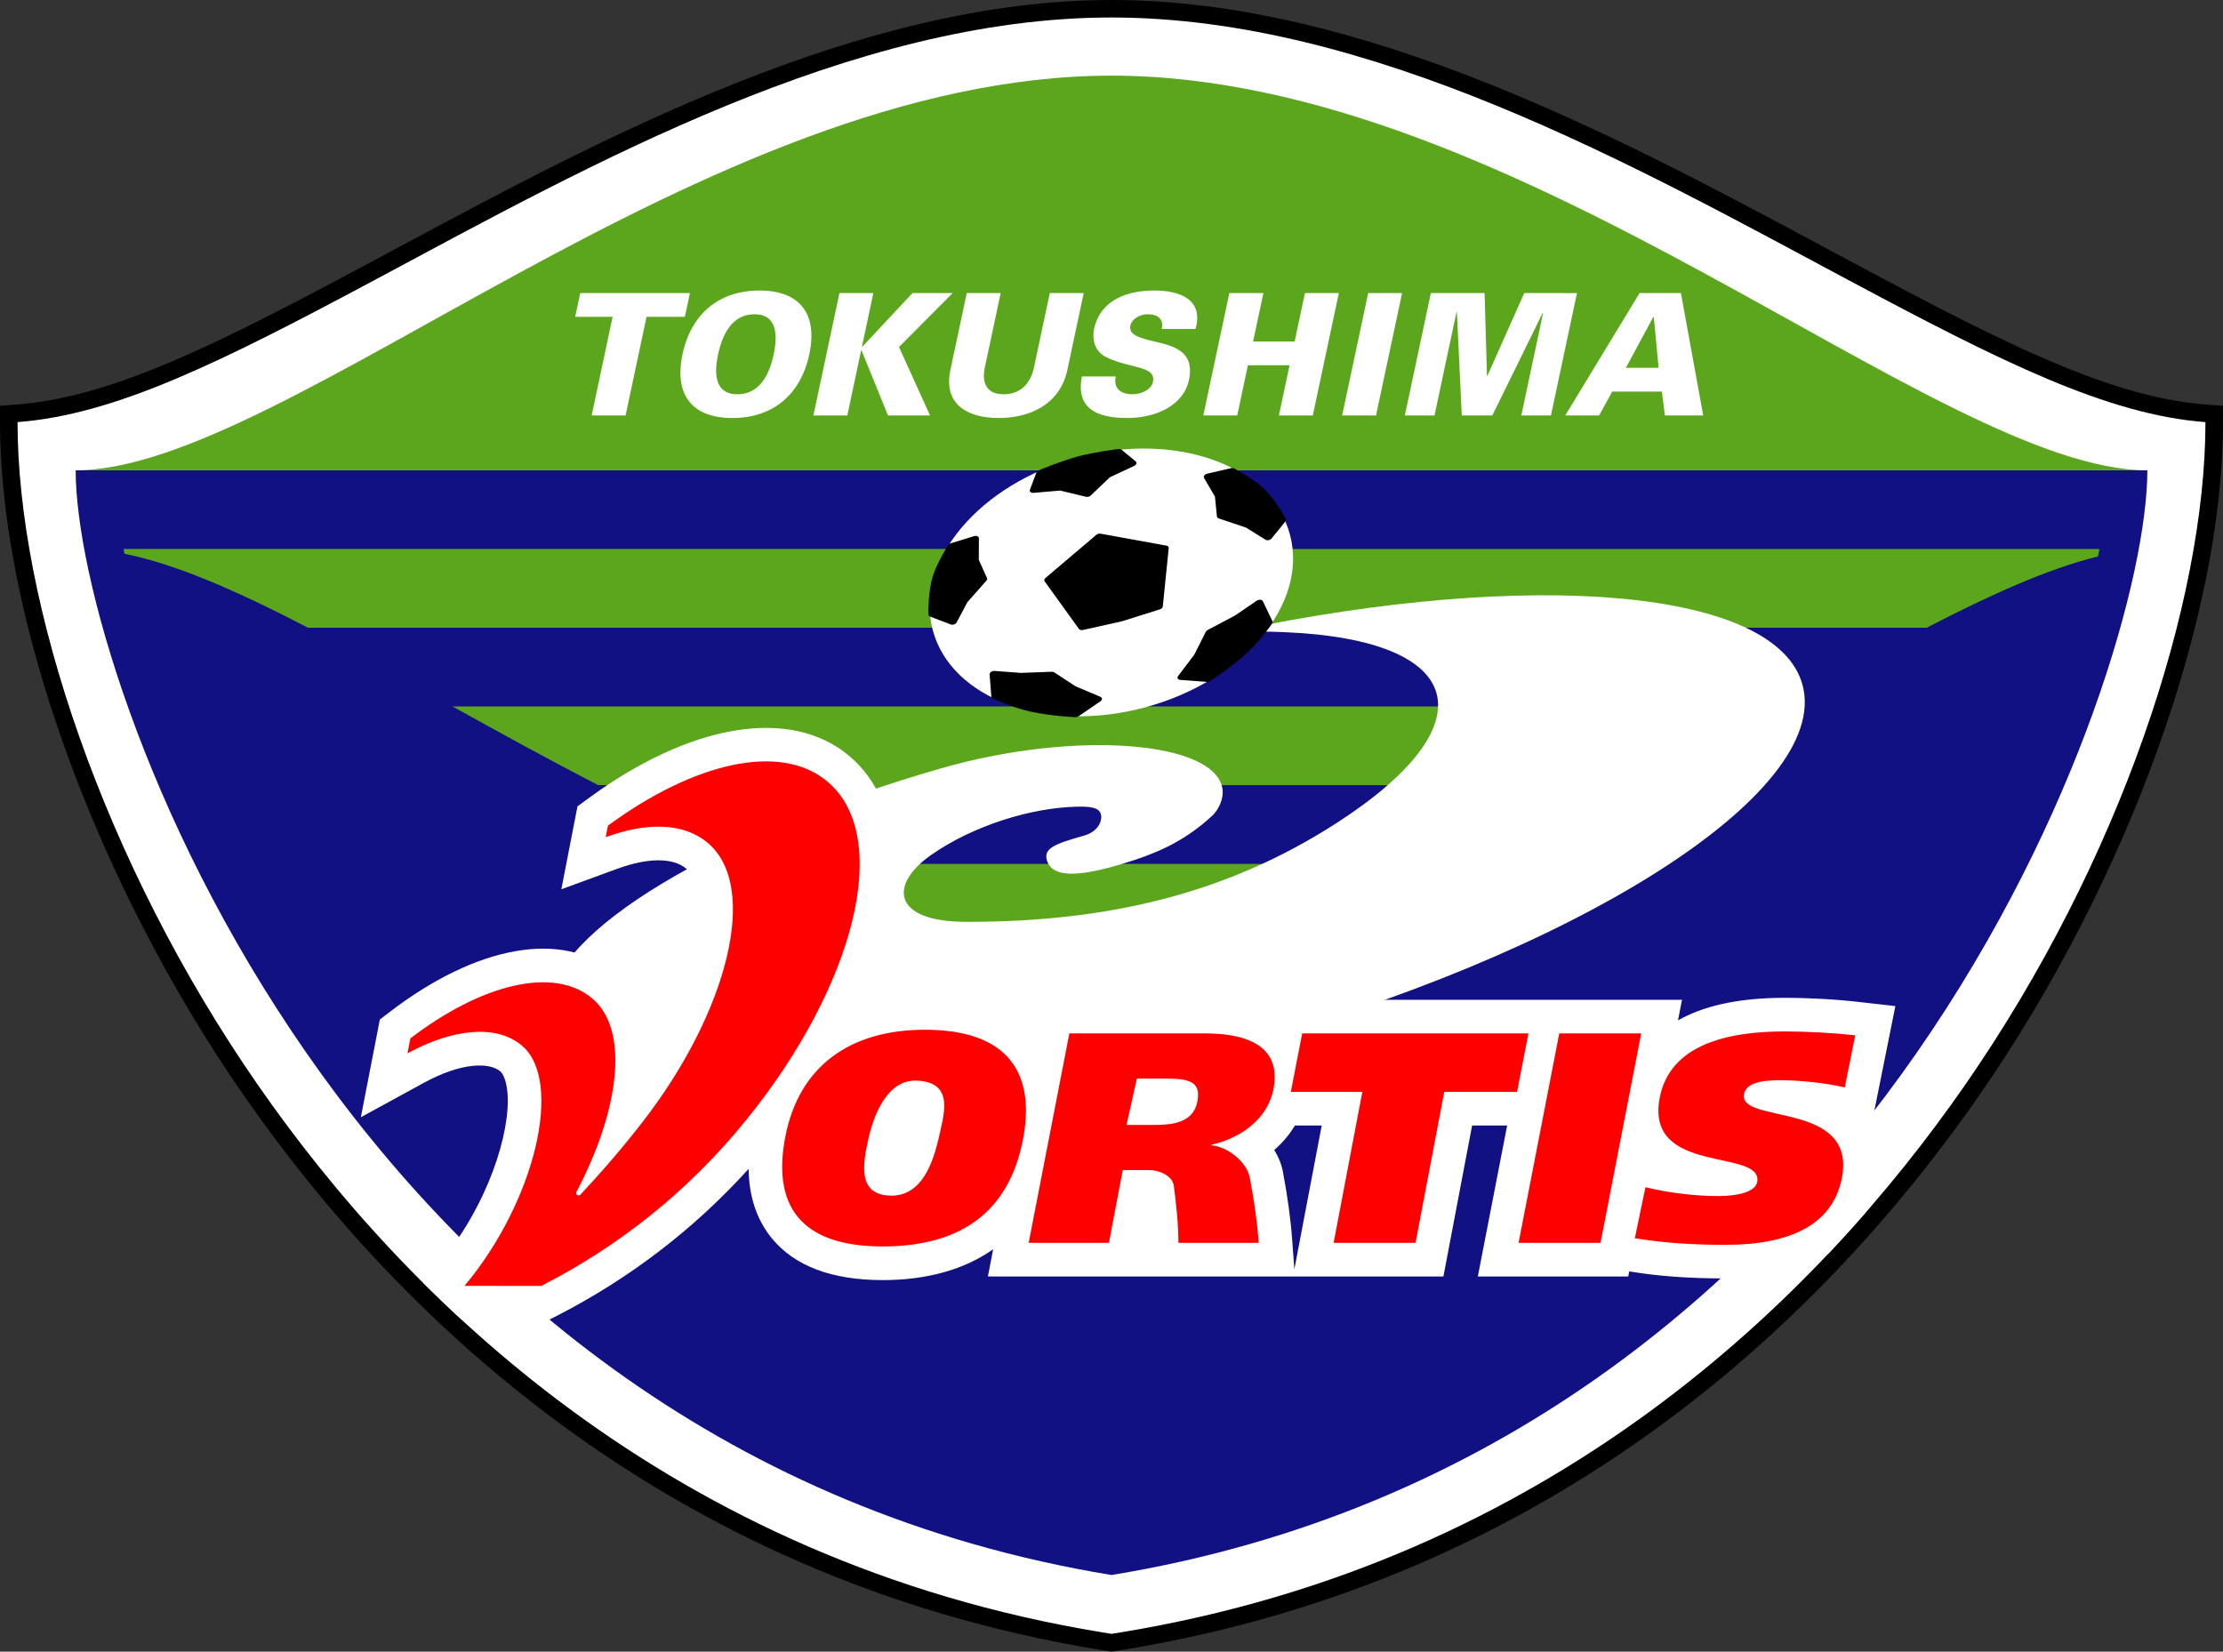 <?xml version="1.0" encoding="utf-8"?>
<!-- Generator: Adobe Illustrator 13.0.0, SVG Export Plug-In . SVG Version: 6.00 Build 14948)  -->
<!DOCTYPE svg PUBLIC "-//W3C//DTD SVG 1.0//EN" "http://www.w3.org/TR/2001/REC-SVG-20010904/DTD/svg10.dtd">
<svg version="1.0" id="Layer_1" xmlns="http://www.w3.org/2000/svg" xmlns:xlink="http://www.w3.org/1999/xlink" x="0px" y="0px"
	 width="336.049px" height="249.696px" viewBox="0 0 336.049 249.696" enable-background="new 0 0 336.049 249.696"
	 xml:space="preserve">
<rect x="0" y="0" width="336.049" height="249.696" fill="#333333" stroke="none"/>
<path d="M333.596,61.169c-14.449-1.084-30.369-9.105-53.01-21.217l-4.51-2.414C244.896,20.813,206.09,0,168.024,0
	S91.148,20.813,59.966,37.534l-4.506,2.418C32.819,52.06,16.902,60.081,2.446,61.165L0,61.354v2.46
	c0,29.601,14.471,69.564,36.87,101.811c22.366,32.201,62.961,72.879,129.305,83.777l1.85,0.295l1.851-0.295
	c66.344-10.891,106.938-51.568,129.305-83.777c22.398-32.238,36.869-72.206,36.869-101.807v-2.461L333.596,61.169"/>
<path fill="#FFFFFF" d="M297,164.112c-22.076,31.783-62.127,71.926-127.555,82.666l-1.421,0.23l-1.424-0.23
	c-65.425-10.74-105.475-50.883-127.556-82.666C15.403,130.075,2.652,90.921,2.652,63.813c14.836-1.12,30.894-9.134,54.062-21.523
	C89.042,24.996,128.82,2.645,168.024,2.645c39.2,0.004,78.983,22.355,111.308,39.648c23.172,12.391,39.225,20.404,54.064,21.524
	C333.396,90.925,320.639,130.075,297,164.112"/>
<path fill="#111184" d="M324.613,71.102c0,31.017-40.672,147.978-156.589,167.011C52.107,219.079,11.439,102.114,11.439,71.099
	L324.613,71.102"/>
<path fill="#5CA61E" d="M115.874,130.603h106.067c-17.271,7.076-35.215,12.055-53.031,12.055
	C151.086,142.657,133.146,137.671,115.874,130.603 M269.416,106.798H68.399c7.063,3.916,14.432,7.981,22.033,11.898h40.942v1.539
	h3.96v-1.539l112.052,0.003C254.984,114.779,262.355,110.714,269.416,106.798 M317.369,82.997L18.681,82.993
	c0.047,0.238,0.09,0.48,0.134,0.723c7.92,1.597,17.289,5.749,27.746,11.184l244.691,0.003c9.666-5.008,18.389-8.942,25.904-10.778
	C317.234,83.748,317.297,83.373,317.369,82.997 M324.613,71.102c-31.686,0-94.881-59.662-156.589-59.666
	c-61.707,0-124.9,59.663-156.585,59.663L324.613,71.102"/>
<g>
	<polyline fill="#FFFFFF" points="92.612,47.897 86.953,47.897 87.716,44.306 104.294,44.306 103.531,47.897 97.739,47.897 
		94.57,62.81 89.443,62.81 92.612,47.897 	"/>
	<path fill="#FFFFFF" d="M114.046,47.511c-3.483,0-4.889,3.23-5.507,6.125c-0.582,2.742-0.549,5.973,2.935,5.973
		c3.486,0,4.889-3.23,5.47-5.973C117.562,50.741,117.529,47.511,114.046,47.511 M103.177,53.56
		c1.294-6.103,5.507-9.637,11.632-9.637c6.124,0,8.834,3.534,7.533,9.637c-1.297,6.096-5.507,9.637-11.631,9.637
		C104.586,63.196,101.88,59.655,103.177,53.56"/>
	<polyline fill="#FFFFFF" points="137.94,44.306 144.015,44.306 135.899,52.454 140.593,62.81 134.24,62.81 130.233,52.967 
		130.179,52.967 128.087,62.81 122.964,62.81 126.898,44.306 132.021,44.306 130.295,52.432 130.346,52.432 137.94,44.306 	"/>
	<path fill="#FFFFFF" d="M163.822,44.306l-2.489,11.711c-1.142,5.152-5.698,7.18-10.366,7.18c-4.661,0-8.361-2.027-7.313-7.18
		l2.489-11.711h5.127l-2.438,11.458c-0.423,2.355,0.491,3.845,2.897,3.845c2.41,0,3.957-1.489,4.531-3.845l2.439-11.458H163.822"/>
	<path fill="#FFFFFF" d="M175.609,49.736c0.176-0.712,0.057-1.25-0.318-1.637c-0.354-0.387-0.977-0.589-1.846-0.589
		c-1.182,0-2.371,0.766-2.563,1.691c-0.293,1.358,1.258,1.792,2.539,2.157c2.928,0.791,7.375,1.095,6.311,6.095
		c-0.828,3.896-5.063,5.742-9.346,5.742c-4.303,0-7.829-1.258-6.832-6.284h5.12c-0.394,1.746,0.684,2.696,2.532,2.696
		c1.176,0,2.816-0.618,3.08-1.847c0.533-2.508-3.375-1.973-7.018-3.743c-1.698-0.816-2.262-2.515-1.836-4.51
		c1.135-4.383,5.236-5.586,9.102-5.586c3.824,0,7.455,1.358,6.193,5.813H175.609"/>
	<polyline fill="#FFFFFF" points="181.906,62.81 185.838,44.306 190.986,44.306 189.43,51.637 195.709,51.637 197.268,44.306 
		202.391,44.306 198.455,62.81 193.332,62.81 194.943,55.222 188.643,55.222 187.031,62.81 181.906,62.81 	"/>
	<polyline fill="#FFFFFF" points="202.893,62.81 206.828,44.306 211.951,44.306 208.012,62.81 202.893,62.81 	"/>
	<polyline fill="#FFFFFF" points="212.371,62.81 216.301,44.306 224.424,44.306 224.785,56.837 224.836,56.837 230.422,44.306 
		238.389,44.31 234.455,62.81 229.975,62.81 233.266,47.334 233.223,47.279 225.592,62.81 220.977,62.81 220.236,47.149 
		220.172,47.204 216.854,62.81 212.371,62.81 	"/>
	<path fill="#FFFFFF" d="M250.732,55.608l-0.727-7.686h-0.076l-4.145,7.686H250.732 M236.615,62.813l11.238-18.504h6.25
		l3.371,18.504h-5.791l-0.459-3.613h-7.51l-1.977,3.613H236.615"/>
</g>
<path fill="#FFFFFF" d="M171.537,130.003c4.367-1.443,8.043-3.301,11.66-6.631c1.281-1.182,1.719-2.88,1.633-3.866
	c-0.672-7.483-22.215-9.214-42.619-3.332c-33.596,9.684-58.882,24.706-59.091,35.776c0.025,0.789,0.13,1.547,0.328,2.299
	c4.383,16.316,50.247,18.189,102.448,4.199c52.201-13.992,90.971-38.56,86.596-54.874c-3.906-14.576-40.957-17.629-86.043-8.126
	c2.623-0.019,5.184,0.025,7.678,0.123c27.729,1.138,31.121,13.958,7.775,28.953c-16.537,10.617-34.435,14.846-55.753,14.846
	c-11.382,0-11.703-5.66-5.478-10.053c6.472-4.559,15.306-7.207,22.077-7.358c1.836-0.044,3.317,0.036,3.657,1.08
	c0.281,0.878-0.225,2.652-2.599,3.313c-4.483,1.254-6.099,1.947-5.528,3.768C159.169,132.931,163.765,132.569,171.537,130.003"/>
<path fill="#FFFFFF" d="M286.521,152.103l-5.492-0.621c-3.449-0.404-7.568-0.629-11.291-0.629c-7.32,0-12.465,1.357-16.076,3.41
	l0.604-3.113H192.66l-0.426,2.189c-2.555-1.445-5.912-2.189-10.068-2.189h-24.699l-1.092,5.592
	c-3.493-4.068-9.069-6.135-16.585-6.135c-3.699,0-7.074,0.52-10.092,1.51c3.545-7.703,5.395-15.01,5.395-21.346
	c0-6.933-2.196-12.692-6.745-16.512c-8.828-7.407-23.945-4.929-39.454,6.476l-1.597,1.174l-2.439,12.532l8.463-3.1
	c4.606-1.691,8.394-1.705,10.385-0.037c1.376,1.156,2.066,3.303,2.066,6.129c0,5.449-2.584,13.449-7.689,21.846
	c-0.224-5.203-1.965-9.438-5.289-12.234c-7.689-6.453-20.654-4.184-33.843,5.918l-1.531,1.172l-2.869,14.77l9.488-5.188
	c5.716-3.129,9.94-3.137,11.584-1.756c0.419,0.354,0.925,1.387,1.088,3.23c0.521,5.953-2.941,17.068-10.385,25.936l-2.355,2.811
	c1.864,1.857,3.794,3.715,5.784,5.543l13.301,0.016l1.095-0.557c11.039-5.658,20.78-13.131,29.015-22.23
	c0.055,4.207,1.236,7.732,3.537,10.529c3.44,4.17,9.063,6.287,16.727,6.287c6.746,0,12.368-1.611,16.704-4.66l-0.795,4.111
	l68.858,0.008c0,0,3.283-17.287,4.34-22.828c1.289,0,3.326,0,5.297,0l-4.434,22.828h22.738l0.152-0.781l0.023,0.008
	c4.373,0.73,9.012,1.063,14.598,1.063c7.178,0,12.098-1.555,15.477-3.75c1.922-2.031,3.771-4.07,5.551-6.1
	c0.783-1.547,1.238-3.072,1.492-4.373c0.209-1.098,0.307-2.109,0.307-3.049c0-1.871-0.4-3.455-1.055-4.807L286.521,152.103z
	 M195.666,191.899l-0.322-4.373c-0.23-3.201-0.697-6.604-1.416-10.42c-0.221-1.164-0.689-2.248-1.301-3.244
	c1.244-1.092,2.303-2.334,3.123-3.707c1.689,0,3.254,0,4.053,0C198.756,175.675,196.381,188.155,195.666,191.899z"/>
<g>
	<path fill="#FF0000" d="M125.077,118.154c-7.111-5.97-20.194-2.869-33.174,6.67l-0.339,1.741c6.236-2.29,11.786-2.189,15.406,0.846
		c7.953,6.668,2.945,25.711-9.763,42.121c-2.948,3.809-6.117,7.502-9.474,11.094c-0.142,0.152-0.38,0.137-0.528-0.008
		c-0.145-0.145-0.13-0.303-0.003-0.541c6.421-12.242,8.014-24.361,2.323-29.139c-5.861-4.914-16.802-2.131-27.486,6.049
		l-0.441,2.262c6.924-3.779,13.46-4.393,17.29-1.186c6.359,5.342,2.002,23.617-8.668,36.336l11.609,0.008
		c11.537-5.904,22.099-14.113,31.045-25.17C129.203,149.067,135.018,126.489,125.077,118.154"/>
	<path fill="#FF0000" d="M154.634,172.308c1.934-9.943-2.1-16.629-14.844-16.629c-11.276,0-19.002,5.521-21.065,16.131
		c-1.969,10.131,1.959,16.629,14.703,16.629C145.366,188.438,152.534,183.112,154.634,172.308 M131.339,171.89
		c0.676-2.928,2.627-8.672,7.201-8.521c5.894,0.211,4.104,5.232,3.324,8.867c-0.827,3.383-2.442,8.693-7.335,8.52
		C129.583,180.583,130.403,175.95,131.339,171.89"/>
	<path fill="#FF0000" d="M155.505,187.896h12.13l2.092-10.998h4.025c1.523,0,3.498,0.867,3.695,2.377
		c0.289,2.232,0.723,5.926,0.688,8.621h12.145c-0.279-3.801-0.861-7.277-1.348-9.842c-0.484-2.551-3.592-4.764-5.793-4.9
		l0.014-0.094c4.143-0.932,8.441-3.693,9.352-8.396c1.182-6.078-3.283-8.434-10.338-8.434h-20.512L155.505,187.896 M171.861,163.058
		h4.42c3.834,0,5.279,0.658,4.719,3.512c-0.625,3.225-3.924,3.498-6.469,3.498h-4.234L171.861,163.058"/>
	<polyline fill="#FF0000" points="229.334,165.073 218.324,165.073 213.988,187.896 201.604,187.896 205.945,165.073 
		195.135,165.073 196.852,156.229 231.051,156.229 229.334,165.073 	"/>
	<polyline fill="#FF0000" points="248.102,156.235 241.949,187.896 229.563,187.896 235.715,156.229 248.102,156.235 	"/>
	<path fill="#FF0000" d="M278.873,164.396c-2.717-0.629-6.393-1.063-9.508-1.084c-1.939-0.008-5.322,0.043-5.723,2.088
		c-0.893,4.611,17.072,0.953,14.797,12.682c-1.389,7.141-7.949,10.111-17.529,10.111c-4.523,0-9.123-0.225-13.77-0.998l1.602-7.711
		c3.58,0.883,7.703,1.338,10.934,1.338c2.908,0,5.715-0.586,5.969-2.176c0.795-5.08-17.037-0.896-14.742-12.705
		c1.561-8.043,10.279-10.008,18.836-10.008c3.465,0,7.41,0.217,10.713,0.592L278.873,164.396"/>
</g>
<g>
	<path fill="#FFFFFF" d="M195.002,80.818c2.799,10.438-7.021,22.131-21.93,26.131c-14.908,3.993-29.268-1.225-32.061-11.667
		c-2.8-10.432,7.024-22.139,21.933-26.128C177.855,65.158,192.211,70.379,195.002,80.818"/>
	<path d="M165.733,80.854c0.174-0.148,0.434-0.217,0.65-0.17l9.933,1.803c0.236,0.036,0.377,0.191,0.357,0.383l-0.893,8.813
		c-0.014,0.188-0.193,0.368-0.443,0.44l-5.713,1.8c-0.021,0.007-0.047,0.011-0.068,0.018l-5.847,1.301
		c-0.249,0.055-0.494-0.007-0.606-0.162l-5.182-7.19c-0.108-0.156-0.062-0.361,0.119-0.506L165.733,80.854 M157.019,71.112
		c-0.17,0.069-0.3,0.188-0.347,0.325l-0.979,2.591c-0.021,0.076-0.028,0.142-0.011,0.21c0.019,0.051,0.047,0.112,0.102,0.151
		c0.098,0.091,0.267,0.134,0.444,0.123c0,0,3.801-0.325,4.036-0.347c0.206,0.051,3.902,0.939,3.902,0.939
		c0.238,0.058,0.531-0.019,0.715-0.191c0,0,2.754-2.62,2.909-2.765c0.213-0.098,3.667-1.712,3.667-1.712
		c0.162-0.08,0.281-0.203,0.328-0.337c0.016-0.058,0.02-0.13,0.004-0.181c-0.014-0.072-0.055-0.119-0.111-0.169l-2.139-1.764
		c-0.109-0.091-0.286-0.127-0.47-0.102c-0.145,0.015-3.636,0.452-6.154,1.128C160.397,69.692,157.152,71.052,157.019,71.112
		 M147.252,81.057l-3.552,1.084c-0.177,0.051-0.318,0.155-0.397,0.285c-0.068,0.116-1.728,2.848-2.287,4.68
		c-0.767,2.493-0.654,5.673-0.65,5.81c0.003,0.134,0.098,0.25,0.249,0.308l3.107,1.178c0.148,0.062,0.332,0.058,0.51-0.004
		c0.173-0.054,0.311-0.17,0.383-0.296c0,0,1.568-2.952,1.619-3.05c0.083-0.087,2.879-3.267,2.879-3.267
		c0.102-0.101,0.134-0.224,0.108-0.336c-0.003-0.018-0.014-0.036-0.014-0.054c0,0-1.192-2.646-1.243-2.757
		c0-0.127,0.018-3.256,0.018-3.256c0-0.025,0-0.051-0.007-0.076c-0.025-0.098-0.102-0.181-0.217-0.238
		C147.617,81.01,147.429,81.002,147.252,81.057 M182.051,71.883c-0.072,0.104-0.09,0.209-0.064,0.313
		c0.004,0.022,0.014,0.044,0.029,0.065c0,0,1.582,2.703,1.646,2.812c0.008,0.122,0.301,3.01,0.301,3.01
		c0.008,0.018,0.008,0.036,0.014,0.051c0.033,0.108,0.123,0.205,0.258,0.241c0,0,4.018,1.349,4.125,1.388
		c0.098,0.062,2.936,1.828,2.936,1.828c0.125,0.08,0.299,0.105,0.48,0.069c0.184-0.036,0.342-0.127,0.443-0.25l2.1-2.579
		c0.105-0.127,0.123-0.275,0.059-0.391c-0.059-0.115-1.555-2.923-3.463-4.704c-1.404-1.305-4.209-2.844-4.328-2.905
		c-0.131-0.076-0.303-0.094-0.48-0.055l-3.621,0.842C182.301,71.658,182.148,71.756,182.051,71.883 M149.824,101.576
		c-0.151,0.112-0.234,0.253-0.224,0.394l0.26,3.347c0.011,0.108,0.087,0.206,0.206,0.271c0.119,0.055,2.833,1.373,5.847,2.023
		c3.136,0.672,6.5,0.806,6.641,0.813c0.17,0.007,0.351-0.044,0.495-0.142l3.299-2.254c0.145-0.105,0.231-0.242,0.235-0.373
		c-0.004-0.028-0.004-0.054-0.007-0.079c-0.029-0.102-0.112-0.185-0.229-0.234c0,0-3.667-1.54-3.75-1.579
		c-0.065-0.044-3.234-2.121-3.234-2.121c-0.09-0.062-0.22-0.091-0.361-0.087c0,0-4.585,0.174-4.675,0.174
		c-0.08-0.004-3.972-0.297-3.972-0.297C150.172,101.417,149.973,101.472,149.824,101.576 M189.979,90.813
		c0,0-3.215,2.196-3.287,2.247c-0.076,0.04-4.135,2.187-4.135,2.187c-0.123,0.062-0.217,0.151-0.271,0.253
		c0,0-1.701,3.382-1.736,3.461c-0.055,0.069-2.457,3.238-2.457,3.238c-0.08,0.094-0.105,0.213-0.084,0.313
		c0.008,0.022,0.021,0.051,0.033,0.076c0.068,0.108,0.213,0.185,0.391,0.199l3.984,0.3c0.17,0.018,0.357-0.029,0.502-0.127
		c0.119-0.068,2.963-1.868,5.342-4.014c2.283-2.071,3.977-4.578,4.049-4.68c0.076-0.115,0.088-0.234,0.045-0.34l-1.445-3.027
		c-0.063-0.127-0.207-0.206-0.391-0.228C190.332,90.657,190.135,90.708,189.979,90.813"/>
</g>
</svg>
